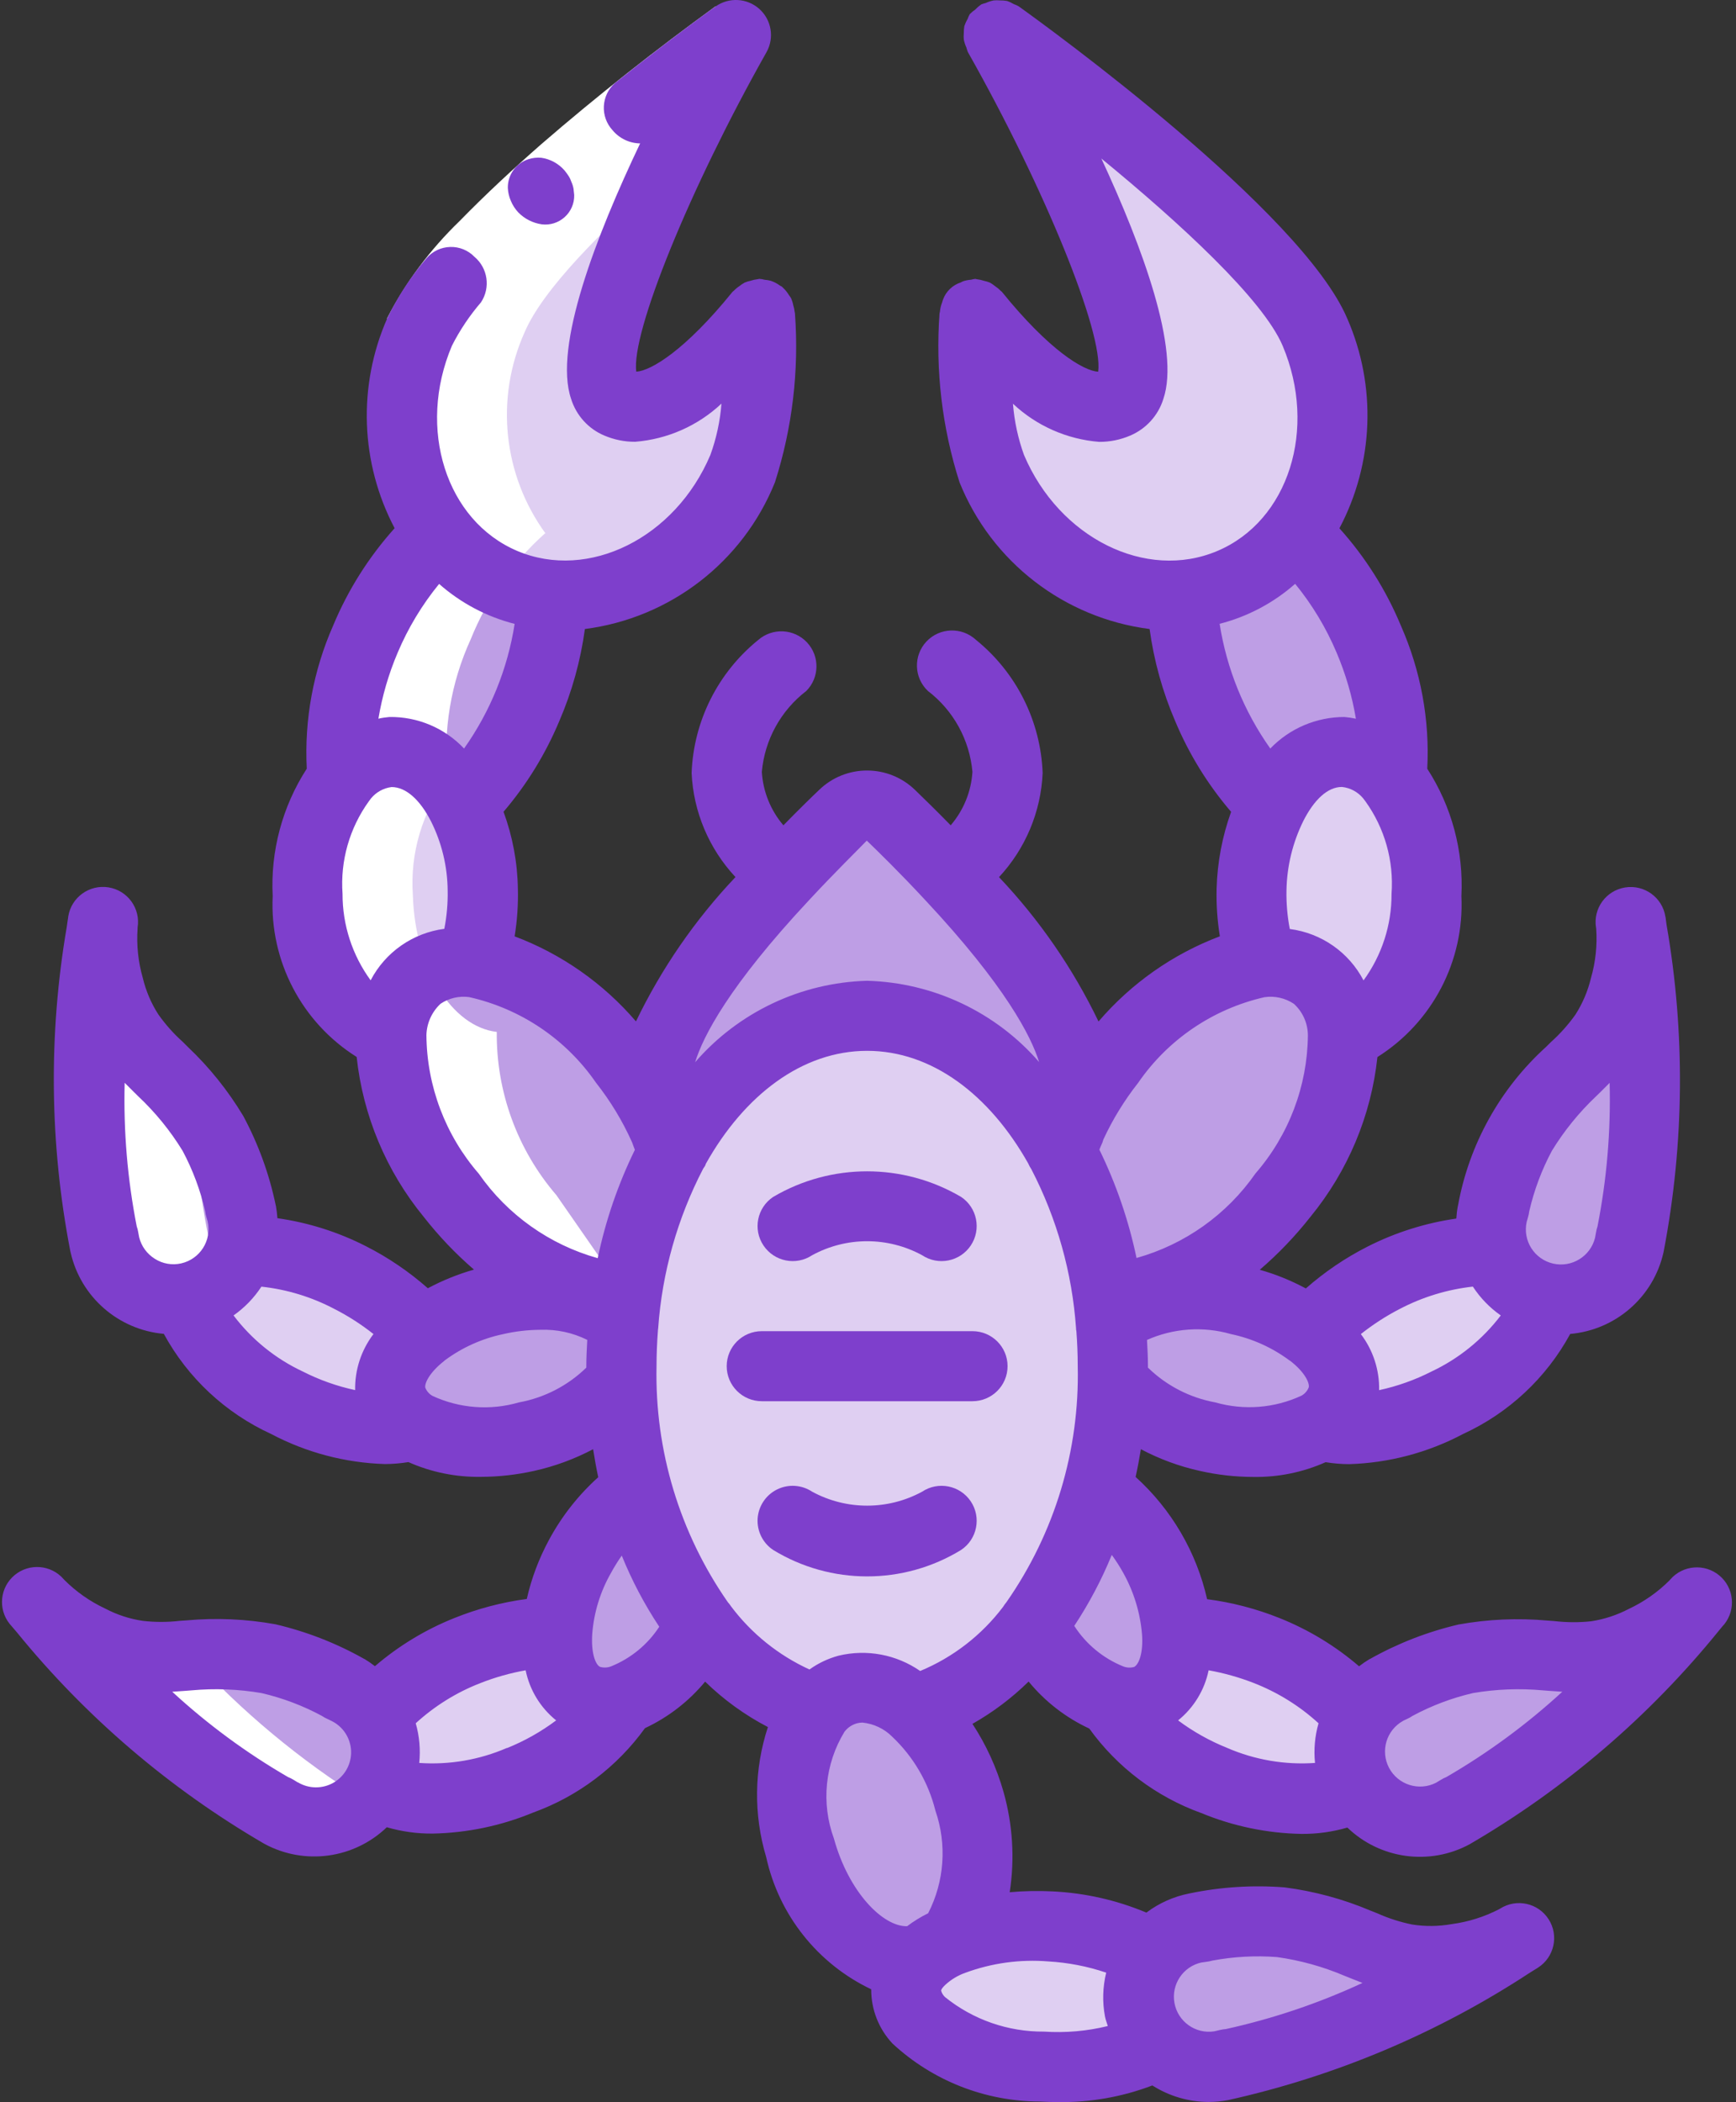 <?xml version="1.0" encoding="UTF-8"?>
<svg width="38px" height="46px" viewBox="0 0 38 46" version="1.1" xmlns="http://www.w3.org/2000/svg" xmlns:xlink="http://www.w3.org/1999/xlink">
    <rect x="0" y="0" width="38" height="46" fill="#333333" stroke="none"/>
    <!-- Generator: Sketch 52.6 (67491) - http://www.bohemiancoding.com/sketch -->
    <title>029-scorpio-1</title>
    <desc>Created with Sketch.</desc>
    <g id="Mobile" stroke="none" stroke-width="1" fill="none" fill-rule="evenodd">
        <g id="Mobile-Homepage-V2" transform="translate(-302, -8652)">
            <g id="029-scorpio-1" transform="translate(302, 8652)">
                <path d="M28.906,31.188 C29.861,31.354 30.844,31.179 31.682,30.693 C32.92,30.062 33.764,29.129 33.813,28.392 L32.71,27.388 C31.869,27.357 31.034,27.554 30.296,27.957 C29.69,28.253 29.149,28.664 28.704,29.168 L28.696,29.168 L28.906,31.188 Z" id="Path" fill="#DFCFF2"></path>
                <path d="M32.67,26.561 C32.795,25.948 33.008,25.356 33.301,24.803 C33.602,24.304 33.969,23.848 34.393,23.448 C34.672,23.198 34.923,22.917 35.138,22.61 C35.341,22.294 35.489,21.946 35.576,21.581 C35.706,21.123 35.748,20.645 35.701,20.172 C35.712,20.249 35.722,20.32 35.733,20.395 C36.118,22.662 36.096,24.98 35.667,27.24 L35.694,27.087 C35.689,27.139 35.68,27.19 35.667,27.24 C35.553,27.783 35.155,28.222 34.626,28.389 C34.096,28.556 33.517,28.425 33.112,28.046 C32.706,27.667 32.537,27.099 32.67,26.561 C32.67,26.561 32.682,26.509 32.711,26.413 L32.67,26.561 Z" id="Path" fill="#BE9EE5"></path>
                <path d="M24.378,37.201 C24.881,38.028 25.661,38.651 26.58,38.96 C27.871,39.474 29.131,39.496 29.718,39.044 L29.749,37.555 C29.218,36.903 28.521,36.406 27.73,36.117 C27.108,35.857 26.442,35.722 25.768,35.72 L25.768,35.713 L24.378,37.201 Z" id="Path" fill="#DFCFF2"></path>
                <path d="M30.346,36.98 C30.891,36.67 31.478,36.44 32.087,36.295 C32.662,36.193 33.248,36.169 33.829,36.224 C34.201,36.269 34.578,36.271 34.951,36.232 C35.324,36.175 35.684,36.057 36.017,35.882 C36.447,35.678 36.835,35.395 37.161,35.048 C37.113,35.105 37.064,35.162 37.015,35.218 C35.558,37.001 33.795,38.511 31.808,39.678 L31.939,39.601 C31.898,39.63 31.854,39.655 31.808,39.678 C31.064,40.059 30.151,39.777 29.753,39.042 C29.356,38.308 29.62,37.391 30.348,36.98 C30.348,36.98 30.396,36.955 30.487,36.914 L30.346,36.98 Z" id="Path" fill="#BE9EE5"></path>
                <path d="M13.584,37.201 C13.081,38.028 12.301,38.651 11.382,38.96 C10.091,39.474 8.831,39.496 8.244,39.044 L8.213,37.555 C8.744,36.903 9.441,36.406 10.232,36.117 C10.854,35.857 11.52,35.722 12.194,35.72 L12.194,35.713 L13.584,37.201 Z" id="Path" fill="#DFCFF2"></path>
                <path d="M7.615,36.98 C7.071,36.67 6.484,36.44 5.874,36.295 C5.3,36.193 4.714,36.169 4.133,36.224 C3.76,36.269 3.384,36.271 3.01,36.232 C2.638,36.175 2.278,36.057 1.945,35.882 C1.515,35.678 1.127,35.395 0.801,35.048 C0.849,35.105 0.898,35.162 0.947,35.218 C2.404,37.001 4.167,38.511 6.154,39.678 L6.023,39.601 C6.064,39.63 6.108,39.655 6.154,39.678 C6.898,40.059 7.811,39.777 8.209,39.042 C8.606,38.308 8.342,37.391 7.614,36.98 C7.614,36.98 7.566,36.955 7.475,36.914 L7.615,36.98 Z" id="Path" fill="#BE9EE5"></path>
                <path d="M9.056,31.188 C8.101,31.354 7.118,31.179 6.28,30.693 C5.041,30.062 4.198,29.129 4.149,28.392 L5.252,27.388 C6.093,27.357 6.928,27.554 7.666,27.957 C8.271,28.253 8.812,28.664 9.258,29.168 L9.266,29.168 L9.056,31.188 Z" id="Path" fill="#DFCFF2"></path>
                <path d="M5.292,26.561 C5.167,25.948 4.954,25.356 4.661,24.803 C4.36,24.304 3.993,23.848 3.569,23.448 C3.29,23.198 3.039,22.917 2.824,22.61 C2.621,22.294 2.473,21.946 2.386,21.581 C2.256,21.123 2.214,20.645 2.261,20.172 C2.25,20.249 2.24,20.32 2.229,20.395 C1.844,22.662 1.866,24.98 2.295,27.24 L2.268,27.087 C2.273,27.139 2.282,27.19 2.295,27.24 C2.408,27.783 2.807,28.222 3.336,28.389 C3.866,28.556 4.445,28.425 4.85,28.046 C5.255,27.667 5.424,27.099 5.292,26.561 C5.292,26.561 5.28,26.509 5.25,26.413 L5.292,26.561 Z" id="Path" fill="#BE9EE5"></path>
                <path d="M16.11,0.761 C16.11,0.761 11.938,8.156 13.523,8.826 C14.513,9.244 15.894,7.78 16.632,6.867 C16.71,8.01 16.582,9.157 16.255,10.255 C15.317,12.464 12.971,13.588 11.018,12.763 C9.065,11.938 8.241,9.476 9.179,7.266 C10.116,5.057 16.11,0.761 16.11,0.761 Z" id="Path" fill="#DFCFF2"></path>
                <path d="M9.622,11.666 C8.909,12.304 8.353,13.097 7.997,13.984 C7.56,14.935 7.385,15.985 7.49,17.026 L10.111,17.616 L10.111,17.609 C10.725,17.004 11.21,16.28 11.535,15.481 C11.88,14.704 12.067,13.867 12.087,13.018 L9.622,11.666 Z" id="Path" fill="#BE9EE5"></path>
                <path d="M10.336,21.055 C10.511,20.542 10.589,20.001 10.567,19.46 C10.56,18.818 10.405,18.185 10.113,17.613 C9.861,16.959 9.254,16.509 8.554,16.455 C8.136,16.485 7.75,16.691 7.493,17.022 L7.493,17.03 C6.94,17.761 6.669,18.668 6.732,19.583 C6.779,21.185 7.585,22.465 8.569,22.58 L10.336,21.055 Z" id="Path" fill="#DFCFF2"></path>
                <path d="M23.222,25.195 C23.227,25.195 23.23,25.191 23.23,25.187 C23.229,25.179 23.232,25.17 23.238,25.164 C23.314,25.012 23.376,24.853 23.422,24.689 C23.537,24.356 23.594,24.006 23.591,23.654 C23.591,22.42 22.101,20.549 20.81,19.169 C20.31,18.632 19.842,18.165 19.503,17.842 C19.213,17.559 18.749,17.559 18.458,17.842 C18.12,18.165 17.652,18.632 17.152,19.169 C15.861,20.549 14.371,22.42 14.371,23.654 C14.369,23.997 14.424,24.339 14.532,24.666 C14.532,24.673 14.539,24.681 14.539,24.689 C14.586,24.853 14.648,25.012 14.724,25.164 C14.73,25.17 14.733,25.179 14.732,25.187 L14.732,25.195 L23.222,25.195 Z" id="Path" fill="#BE9EE5"></path>
                <path d="M14.732,25.203 C14.734,25.2 14.735,25.198 14.735,25.195 C14.735,25.192 14.734,25.189 14.732,25.187 C14.733,25.179 14.73,25.17 14.724,25.164 C14.67,25.011 14.609,24.85 14.539,24.689 C14.306,24.167 14.009,23.675 13.656,23.224 C12.874,22.098 11.683,21.32 10.336,21.055 C9.922,21.007 9.505,21.116 9.168,21.361 C8.806,21.666 8.589,22.108 8.569,22.58 C8.556,23.89 9.021,25.159 9.875,26.153 C11.059,27.663 12.619,28.507 13.717,28.3 L14.732,25.203 Z" id="Path" fill="#BE9EE5"></path>
                <path d="M21.33,6.867 C22.068,7.78 23.449,9.244 24.439,8.826 C26.024,8.156 21.852,0.761 21.852,0.761 C21.852,0.761 27.845,5.054 28.784,7.266 C29.722,9.478 28.896,11.938 26.944,12.763 C24.991,13.588 22.645,12.464 21.707,10.255 C21.38,9.157 21.252,8.01 21.33,6.867 Z" id="Path" fill="#DFCFF2"></path>
                <path d="M28.339,11.666 C29.054,12.303 29.612,13.097 29.969,13.984 C30.406,14.935 30.581,15.985 30.475,17.026 L27.855,17.616 L27.855,17.609 C27.239,17.004 26.753,16.28 26.428,15.481 C26.082,14.704 25.895,13.867 25.874,13.018" id="Path" fill="#BE9EE5"></path>
                <path d="M27.626,21.055 C27.451,20.542 27.373,20.001 27.395,19.46 C27.406,18.818 27.56,18.187 27.848,17.613 C28.101,16.959 28.708,16.509 29.408,16.455 C29.826,16.485 30.212,16.691 30.469,17.022 L30.469,17.03 C31.022,17.761 31.293,18.668 31.229,19.583 C31.183,21.185 30.376,22.465 29.393,22.58 L27.626,21.055 Z" id="Path" fill="#DFCFF2"></path>
                <path d="M23.23,25.203 C23.228,25.2 23.227,25.198 23.227,25.195 C23.227,25.192 23.228,25.189 23.23,25.187 C23.232,25.171 23.237,25.155 23.246,25.141 C23.292,24.999 23.348,24.861 23.415,24.727 C23.413,24.714 23.416,24.7 23.422,24.689 C23.656,24.167 23.953,23.675 24.306,23.224 C25.088,22.098 26.278,21.32 27.626,21.055 C28.069,20.99 28.519,21.122 28.859,21.414 C29.198,21.707 29.393,22.133 29.393,22.58 C29.406,23.89 28.941,25.159 28.087,26.153 C26.903,27.663 25.343,28.507 24.245,28.3 L23.23,25.203 Z" id="Path" fill="#BE9EE5"></path>
                <path d="M20.026,37.415 C22.5,36.725 24.36,33.621 24.36,29.894 C24.36,25.662 21.955,22.228 18.981,22.228 C16.007,22.228 13.602,25.662 13.602,29.894 C13.602,33.59 15.439,36.687 17.89,37.408" id="Path" fill="#DFCFF2"></path>
                <path d="M20.833,42.46 C21.433,41.562 21.575,40.435 21.217,39.416 C21.023,38.648 20.609,37.953 20.026,37.415 C19.642,37.027 19.086,36.86 18.551,36.971 C18.289,37.043 18.058,37.196 17.89,37.408 C17.294,38.302 17.155,39.424 17.513,40.436 C17.959,42.054 19.135,43.143 20.149,42.89" id="Path" fill="#BE9EE5"></path>
                <path d="M25.22,42.79 C24.541,42.398 23.776,42.18 22.992,42.154 C22.259,42.096 21.521,42.201 20.833,42.46 C20.579,42.556 20.346,42.702 20.149,42.89 C19.968,43.048 19.855,43.271 19.834,43.51 C19.78,44.354 21.117,45.121 22.808,45.22 C23.678,45.304 24.553,45.133 25.328,44.73" id="Path" fill="#DFCFF2"></path>
                <path d="M13.648,28.997 C13.202,28.415 12.065,28.17 10.844,28.445 C10.27,28.568 9.729,28.814 9.26,29.166 C8.78,29.449 8.507,29.984 8.562,30.538 C8.633,30.812 8.81,31.046 9.053,31.19 C9.818,31.579 10.701,31.667 11.527,31.435 C12.352,31.293 13.094,30.851 13.61,30.193 L13.648,28.997 Z" id="Path" fill="#BE9EE5"></path>
                <path d="M13.956,32.624 C12.949,33.351 12.307,34.478 12.196,35.713 L12.196,35.721 C12.09,36.266 12.312,36.823 12.765,37.147 C13.021,37.273 13.316,37.293 13.587,37.201 C14.366,36.9 15.003,36.317 15.37,35.568 L13.956,32.624 Z" id="Path" fill="#BE9EE5"></path>
                <path d="M24.314,28.997 C24.76,28.415 25.897,28.17 27.118,28.445 C27.692,28.568 28.233,28.814 28.701,29.166 C29.182,29.449 29.454,29.984 29.4,30.538 C29.329,30.812 29.152,31.046 28.909,31.19 C28.144,31.579 27.261,31.667 26.435,31.435 C25.61,31.293 24.868,30.851 24.352,30.193 L24.314,28.997 Z" id="Path" fill="#BE9EE5"></path>
                <path d="M24.006,32.624 C24.537,32.992 24.97,33.484 25.266,34.057 C25.55,34.567 25.72,35.132 25.766,35.713 L25.766,35.721 C25.872,36.266 25.65,36.823 25.197,37.147 C24.941,37.273 24.646,37.293 24.375,37.201 C23.596,36.9 22.959,36.317 22.592,35.568 L24.006,32.624 Z" id="Path" fill="#BE9EE5"></path>
                <path d="M26.166,42.188 C26.78,42.058 27.408,42.016 28.034,42.063 C28.612,42.14 29.177,42.295 29.714,42.523 C30.055,42.678 30.414,42.795 30.781,42.87 C31.153,42.929 31.532,42.926 31.903,42.86 C32.376,42.795 32.831,42.643 33.247,42.411 C33.184,42.452 33.12,42.488 33.055,42.53 C31.126,43.787 28.988,44.691 26.742,45.201 L26.896,45.165 C26.845,45.181 26.794,45.193 26.742,45.201 C26.2,45.309 25.642,45.118 25.28,44.701 C24.918,44.285 24.808,43.706 24.992,43.186 C25.176,42.666 25.626,42.285 26.17,42.188 C26.17,42.188 26.222,42.178 26.324,42.167 L26.166,42.188 Z" id="Path" fill="#BE9EE5"></path>
                <g id="Group" transform="translate(0.72, 0.09)" fill="#FFFFFF">
                    <path d="M11.46,26.063 C10.605,25.07 10.141,23.8 10.154,22.49 C9.17,22.376 8.364,21.095 8.317,19.493 C8.254,18.578 8.524,17.671 9.078,16.94 C8.973,15.899 9.148,14.849 9.584,13.898 C9.94,13.011 10.497,12.218 11.211,11.58 L11.225,11.588 C10.29,10.307 10.114,8.625 10.764,7.179 C11.16,6.248 12.455,4.946 13.822,3.751 C14.588,2.093 15.39,0.671 15.39,0.671 C15.39,0.671 9.396,4.965 8.458,7.176 C7.808,8.621 7.984,10.303 8.919,11.584 L8.904,11.576 C8.191,12.214 7.634,13.007 7.278,13.895 C6.842,14.846 6.667,15.895 6.772,16.936 C6.219,17.668 5.948,18.574 6.011,19.489 C6.057,21.092 6.864,22.372 7.848,22.487 C7.835,23.796 8.299,25.066 9.154,26.059 C10.338,27.57 11.898,28.413 12.996,28.206 L13.002,28.186 C12.998,28.213 12.993,28.238 12.989,28.263" id="Path"></path>
                    <path d="M15.11,8.737 C15.346,8.826 15.606,8.832 15.845,8.752 C15.906,8.096 15.929,7.437 15.914,6.778 C15.564,7.216 15.178,7.624 14.761,8 C14.771,8.363 14.867,8.634 15.11,8.737 Z" id="Path"></path>
                    <path d="M5.433,39.588 C6.037,39.91 6.78,39.795 7.258,39.307 C5.849,38.426 4.566,37.359 3.445,36.133 L3.413,36.133 C3.04,36.177 2.663,36.18 2.29,36.14 C1.918,36.083 1.558,35.966 1.224,35.791 C0.794,35.587 0.406,35.303 0.081,34.957 C0.128,35.014 0.178,35.071 0.227,35.127 C1.683,36.91 3.446,38.421 5.433,39.588 Z" id="Path"></path>
                    <path d="M32.527,42.32 C32.301,42.456 32.057,42.559 31.802,42.627 C31.848,42.643 31.899,42.653 31.947,42.668 C32.076,42.591 32.207,42.514 32.335,42.438 C32.399,42.4 32.463,42.361 32.527,42.32 Z" id="Path"></path>
                    <path d="M4.805,36.158 C4.715,36.146 4.624,36.138 4.534,36.131 C4.554,36.131 4.574,36.144 4.595,36.147 C4.667,36.159 4.737,36.153 4.805,36.158 Z" id="Path"></path>
                    <path d="M3.88,27.15 C3.665,26.165 3.554,25.16 3.548,24.152 C3.332,23.873 3.098,23.608 2.849,23.358 C2.569,23.108 2.319,22.827 2.103,22.521 C1.901,22.204 1.753,21.856 1.665,21.491 C1.536,21.033 1.494,20.556 1.541,20.083 C1.529,20.159 1.519,20.23 1.509,20.305 C1.123,22.573 1.146,24.891 1.575,27.15 C1.765,27.975 2.586,28.491 3.413,28.306 L3.431,28.3" id="Path"></path>
                    <path d="M15.838,1.294 C14.575,2.214 13.325,3.196 12.141,4.218 C11.552,4.732 10.98,5.26 10.446,5.807 C9.938,6.296 9.507,6.858 9.166,7.475 L7.75,6.881 C8.16,6.088 8.696,5.368 9.339,4.748 C9.919,4.154 10.52,3.598 11.133,3.061 C12.362,1.998 13.625,1.006 14.942,0.049 L15.838,1.294 Z" id="Path"></path>
                </g>
                <path d="M11.861,4.909 C12.043,4.931 12.225,4.873 12.361,4.75 C12.497,4.627 12.573,4.452 12.569,4.269 L12.554,4.129 C12.545,4.079 12.53,4.03 12.509,3.984 C12.494,3.938 12.474,3.895 12.448,3.854 C12.42,3.811 12.39,3.769 12.357,3.729 C12.226,3.579 12.046,3.481 11.849,3.452 C11.754,3.444 11.66,3.454 11.57,3.483 C11.295,3.57 11.111,3.826 11.116,4.113 C11.121,4.211 11.143,4.307 11.183,4.397 C11.221,4.489 11.276,4.574 11.344,4.647 C11.482,4.789 11.664,4.881 11.861,4.909 Z" id="Path" fill="#7E3FCC"></path>
                <path d="M17.778,27.466 C18.528,27.058 19.434,27.058 20.184,27.466 C20.537,27.701 21.014,27.606 21.25,27.253 C21.485,26.901 21.39,26.425 21.037,26.19 C19.768,25.444 18.193,25.444 16.925,26.19 C16.572,26.425 16.476,26.901 16.712,27.253 C16.948,27.606 17.425,27.701 17.778,27.466 Z" id="Path" fill="#7E3FCC"></path>
                <path d="M20.184,32.641 C19.434,33.048 18.528,33.048 17.778,32.641 C17.549,32.489 17.257,32.47 17.011,32.591 C16.765,32.712 16.602,32.955 16.584,33.229 C16.567,33.502 16.696,33.764 16.925,33.916 C18.187,34.687 19.775,34.687 21.037,33.916 C21.39,33.681 21.485,33.205 21.25,32.853 C21.014,32.501 20.537,32.406 20.184,32.641 Z" id="Path" fill="#7E3FCC"></path>
                <path d="M22.055,29.894 C22.055,29.471 21.711,29.128 21.286,29.128 L16.676,29.128 C16.251,29.128 15.907,29.471 15.907,29.894 C15.907,30.318 16.251,30.661 16.676,30.661 L21.286,30.661 C21.711,30.661 22.055,30.318 22.055,29.894 Z" id="Path" fill="#7E3FCC"></path>
                <path d="M12.019,33.692 C11.798,34.1 11.633,34.536 11.531,34.988 C10.986,35.06 10.453,35.201 9.944,35.406 C9.311,35.659 8.724,36.015 8.207,36.459 C8.136,36.403 8.062,36.352 7.984,36.305 L7.96,36.293 C7.355,35.953 6.705,35.7 6.029,35.542 C5.386,35.426 4.73,35.397 4.079,35.457 L3.931,35.467 C3.663,35.498 3.392,35.498 3.124,35.467 C2.836,35.424 2.558,35.333 2.301,35.197 C1.969,35.042 1.667,34.83 1.408,34.571 L1.392,34.553 C1.118,34.238 0.642,34.199 0.32,34.466 C-0.001,34.733 -0.049,35.207 0.211,35.533 C0.227,35.551 0.241,35.569 0.257,35.586 L0.368,35.716 C1.877,37.571 3.711,39.138 5.78,40.342 L5.789,40.347 C6.666,40.821 7.749,40.673 8.467,39.983 C8.793,40.078 9.131,40.125 9.471,40.122 C10.227,40.107 10.972,39.951 11.67,39.662 C12.654,39.306 13.507,38.662 14.118,37.815 C14.627,37.577 15.077,37.229 15.435,36.797 C15.842,37.194 16.305,37.529 16.809,37.791 C16.505,38.714 16.493,39.708 16.772,40.639 C17.05,41.904 17.898,42.971 19.07,43.529 C19.068,43.969 19.234,44.394 19.536,44.716 C20.413,45.53 21.565,45.983 22.763,45.985 C22.901,45.993 23.038,45.997 23.174,45.997 C23.875,46.006 24.57,45.882 25.224,45.633 C25.591,45.867 26.018,45.993 26.454,45.994 C26.597,45.994 26.741,45.98 26.882,45.954 C29.237,45.431 31.476,44.486 33.491,43.164 L33.607,43.092 L33.665,43.056 C34.023,42.827 34.127,42.353 33.898,41.996 C33.669,41.639 33.194,41.536 32.836,41.764 L32.812,41.778 C32.488,41.945 32.137,42.055 31.775,42.103 C31.488,42.154 31.195,42.157 30.908,42.111 C30.644,42.057 30.386,41.974 30.14,41.863 L30.003,41.809 C29.401,41.554 28.768,41.383 28.12,41.299 C27.428,41.245 26.73,41.288 26.049,41.429 L26.029,41.433 C25.69,41.5 25.37,41.643 25.094,41.851 C24.443,41.578 23.749,41.421 23.043,41.387 C22.729,41.371 22.415,41.377 22.102,41.405 C22.215,40.671 22.168,39.922 21.966,39.208 C21.816,38.681 21.587,38.179 21.286,37.721 C21.735,37.467 22.148,37.156 22.516,36.795 C22.875,37.233 23.329,37.585 23.844,37.824 C24.455,38.672 25.309,39.317 26.294,39.672 C26.991,39.96 27.735,40.115 28.489,40.129 C28.829,40.132 29.167,40.085 29.493,39.99 C30.21,40.681 31.294,40.829 32.17,40.355 C34.257,39.14 36.106,37.556 37.625,35.682 L37.702,35.588 L37.744,35.541 C38.004,35.215 37.956,34.74 37.635,34.474 C37.313,34.207 36.837,34.246 36.563,34.56 L36.545,34.581 C36.287,34.839 35.985,35.05 35.655,35.205 C35.397,35.34 35.118,35.432 34.831,35.476 C34.563,35.505 34.292,35.503 34.024,35.472 L33.876,35.461 C33.225,35.402 32.569,35.431 31.926,35.547 C31.251,35.705 30.601,35.957 29.997,36.296 L29.974,36.307 C29.896,36.354 29.821,36.405 29.749,36.461 C29.231,36.016 28.642,35.659 28.008,35.406 C27.499,35.202 26.966,35.063 26.423,34.993 C26.19,33.962 25.643,33.028 24.858,32.318 C24.902,32.118 24.94,31.916 24.973,31.711 C25.379,31.926 25.812,32.086 26.26,32.185 C26.645,32.273 27.037,32.317 27.432,32.318 C27.978,32.327 28.519,32.217 29.017,31.995 C29.187,32.023 29.359,32.037 29.531,32.038 C30.403,32.012 31.256,31.786 32.026,31.378 C33.024,30.92 33.847,30.152 34.371,29.189 C35.366,29.101 36.19,28.383 36.411,27.412 L36.419,27.374 C36.869,25.017 36.891,22.6 36.48,20.236 L36.464,20.117 C36.464,20.097 36.458,20.075 36.454,20.055 C36.387,19.637 35.993,19.352 35.574,19.419 C35.154,19.486 34.869,19.879 34.936,20.297 L34.94,20.321 C34.965,20.685 34.926,21.052 34.825,21.403 C34.757,21.685 34.643,21.954 34.487,22.199 C34.331,22.419 34.15,22.622 33.949,22.802 L33.843,22.907 C32.835,23.821 32.157,25.04 31.915,26.378 L31.911,26.394 C31.894,26.483 31.883,26.574 31.878,26.664 C31.201,26.761 30.544,26.968 29.934,27.278 C29.447,27.525 28.994,27.833 28.584,28.193 C28.263,28.021 27.925,27.883 27.575,27.785 C27.982,27.436 28.353,27.048 28.684,26.627 C29.503,25.628 30.014,24.413 30.151,23.13 C31.355,22.371 32.057,21.026 31.989,19.608 C32.039,18.624 31.778,17.649 31.242,16.821 C31.298,15.747 31.099,14.674 30.664,13.689 C30.34,12.909 29.885,12.189 29.319,11.56 C30.073,10.136 30.136,8.447 29.491,6.971 C28.498,4.627 22.931,0.591 22.299,0.139 C22.266,0.12 22.232,0.104 22.196,0.092 C22.147,0.063 22.096,0.039 22.042,0.021 C21.992,0.012 21.94,0.008 21.889,0.009 C21.843,0.005 21.797,0.005 21.752,0.009 C21.691,0.021 21.632,0.04 21.576,0.066 C21.543,0.074 21.51,0.084 21.478,0.097 L21.469,0.105 C21.425,0.135 21.384,0.171 21.347,0.21 C21.307,0.237 21.271,0.267 21.237,0.301 C21.237,0.301 21.23,0.306 21.227,0.311 C21.208,0.345 21.192,0.381 21.179,0.418 C21.15,0.466 21.127,0.518 21.109,0.571 C21.101,0.622 21.096,0.673 21.097,0.724 C21.093,0.771 21.093,0.818 21.097,0.865 C21.109,0.925 21.128,0.983 21.153,1.038 C21.162,1.072 21.172,1.105 21.185,1.137 C22.876,4.128 24.155,7.291 24.038,8.134 C23.717,8.115 22.967,7.667 21.931,6.386 C21.924,6.377 21.913,6.373 21.905,6.365 C21.868,6.326 21.826,6.291 21.781,6.261 C21.746,6.232 21.708,6.207 21.669,6.184 C21.626,6.167 21.581,6.153 21.536,6.144 C21.486,6.127 21.434,6.116 21.382,6.11 C21.371,6.11 21.36,6.102 21.348,6.102 C21.317,6.106 21.286,6.113 21.255,6.121 C21.195,6.125 21.135,6.137 21.078,6.156 C21.06,6.163 21.045,6.174 21.028,6.181 C20.851,6.24 20.709,6.375 20.644,6.55 C20.635,6.573 20.628,6.596 20.622,6.619 C20.596,6.685 20.58,6.754 20.574,6.825 C20.574,6.836 20.566,6.845 20.566,6.857 C20.474,8.106 20.622,9.362 21.004,10.555 C21.706,12.298 23.298,13.525 25.164,13.764 C25.259,14.458 25.447,15.136 25.724,15.779 C26.026,16.501 26.439,17.17 26.948,17.764 C26.754,18.303 26.647,18.869 26.631,19.441 C26.622,19.792 26.646,20.142 26.702,20.488 C25.674,20.876 24.76,21.518 24.046,22.352 C23.488,21.193 22.753,20.127 21.868,19.193 C22.447,18.57 22.786,17.763 22.823,16.915 C22.78,15.779 22.248,14.717 21.363,14.001 C21.053,13.714 20.569,13.73 20.279,14.038 C19.99,14.346 20.004,14.829 20.311,15.119 C20.871,15.547 21.224,16.19 21.286,16.89 C21.259,17.321 21.092,17.731 20.81,18.059 C20.472,17.714 20.196,17.446 20.038,17.293 C19.452,16.718 18.514,16.716 17.927,17.288 C17.765,17.441 17.486,17.714 17.148,18.059 C16.868,17.731 16.702,17.321 16.676,16.89 C16.738,16.19 17.091,15.548 17.649,15.12 C17.94,14.827 17.947,14.357 17.664,14.056 C17.381,13.756 16.911,13.732 16.599,14.002 C15.714,14.718 15.181,15.78 15.139,16.916 C15.178,17.764 15.519,18.571 16.099,19.192 C15.214,20.126 14.479,21.192 13.921,22.35 C13.207,21.517 12.293,20.876 11.265,20.489 C11.321,20.144 11.345,19.794 11.336,19.445 C11.327,18.87 11.22,18.302 11.022,17.763 C11.53,17.169 11.941,16.499 12.243,15.778 C12.52,15.136 12.709,14.457 12.803,13.764 C14.67,13.524 16.261,12.296 16.963,10.554 C17.345,9.361 17.493,8.105 17.401,6.856 C17.401,6.844 17.395,6.834 17.394,6.821 C17.389,6.773 17.379,6.726 17.364,6.68 C17.354,6.627 17.338,6.576 17.317,6.526 C17.302,6.502 17.286,6.478 17.268,6.455 C17.23,6.392 17.182,6.334 17.127,6.285 C17.122,6.281 17.12,6.275 17.115,6.272 C17.111,6.269 17.084,6.258 17.071,6.248 C17.01,6.203 16.943,6.168 16.871,6.144 C16.827,6.133 16.783,6.125 16.738,6.122 C16.7,6.111 16.661,6.105 16.621,6.102 C16.609,6.102 16.6,6.108 16.587,6.109 C16.533,6.115 16.479,6.127 16.428,6.144 C16.383,6.153 16.34,6.166 16.299,6.184 C16.258,6.206 16.221,6.232 16.186,6.26 C16.14,6.29 16.098,6.325 16.061,6.364 C16.053,6.372 16.043,6.376 16.035,6.385 C14.999,7.666 14.249,8.114 13.928,8.133 C13.811,7.29 15.093,4.129 16.781,1.137 C16.954,0.824 16.887,0.434 16.621,0.195 C16.354,-0.043 15.958,-0.066 15.665,0.14 L15.645,0.155 L15.642,0.155 C14.893,0.697 14.175,1.249 13.459,1.819 C13.314,1.948 13.228,2.13 13.218,2.323 C13.208,2.516 13.276,2.705 13.407,2.848 C13.556,3.028 13.777,3.135 14.012,3.138 C13.052,5.153 12.11,7.584 12.501,8.728 C12.613,9.089 12.878,9.383 13.227,9.53 C13.441,9.621 13.67,9.668 13.902,9.667 C14.609,9.611 15.276,9.317 15.792,8.832 C15.763,9.215 15.681,9.593 15.55,9.954 C14.781,11.772 12.882,12.714 11.324,12.056 C9.766,11.397 9.122,9.381 9.893,7.564 C10.066,7.223 10.28,6.905 10.529,6.615 C10.741,6.294 10.679,5.865 10.384,5.618 C10.246,5.476 10.054,5.398 9.855,5.404 C9.657,5.409 9.469,5.497 9.339,5.647 C8.995,6.048 8.705,6.492 8.475,6.968 C7.827,8.443 7.887,10.132 8.638,11.558 C8.073,12.187 7.618,12.907 7.293,13.687 C6.858,14.672 6.66,15.745 6.715,16.82 C6.18,17.648 5.919,18.623 5.969,19.607 C5.901,21.025 6.603,22.371 7.807,23.128 C7.945,24.412 8.455,25.628 9.275,26.627 C9.603,27.046 9.971,27.433 10.375,27.781 C10.024,27.881 9.686,28.018 9.365,28.189 C8.954,27.827 8.499,27.517 8.01,27.269 C7.403,26.959 6.748,26.752 6.072,26.656 C6.066,26.566 6.055,26.478 6.04,26.389 L6.04,26.391 L6.036,26.375 C5.895,25.694 5.656,25.037 5.327,24.423 C4.992,23.864 4.582,23.353 4.108,22.905 L4.003,22.8 C3.801,22.619 3.621,22.417 3.465,22.196 C3.308,21.952 3.194,21.683 3.126,21.4 C3.025,21.048 2.986,20.681 3.012,20.315 L3.012,20.295 C3.079,19.877 2.794,19.484 2.375,19.417 C1.955,19.35 1.561,19.635 1.494,20.053 C1.494,20.076 1.487,20.1 1.484,20.124 L1.46,20.29 C1.059,22.636 1.086,25.035 1.538,27.372 L1.547,27.41 C1.768,28.381 2.592,29.099 3.586,29.187 C4.111,30.151 4.934,30.919 5.933,31.377 C6.703,31.784 7.555,32.009 8.425,32.036 C8.598,32.035 8.77,32.021 8.94,31.993 C9.439,32.215 9.982,32.325 10.529,32.316 C10.922,32.315 11.315,32.27 11.699,32.184 C12.147,32.084 12.578,31.925 12.983,31.711 C13.015,31.918 13.052,32.122 13.095,32.324 C12.66,32.715 12.296,33.178 12.019,33.692 Z M13.372,34.422 C13.444,34.29 13.523,34.162 13.61,34.039 C13.831,34.584 14.106,35.106 14.431,35.596 C14.177,35.985 13.81,36.287 13.378,36.462 C13.3,36.493 13.214,36.497 13.132,36.473 C13.028,36.417 12.936,36.157 12.964,35.748 C13.001,35.282 13.14,34.829 13.372,34.422 Z M6.518,39.002 L6.422,38.943 C6.384,38.92 6.346,38.901 6.305,38.885 C5.394,38.357 4.544,37.731 3.77,37.018 C3.863,37.013 3.956,37.006 4.049,36.999 L4.19,36.988 C4.701,36.941 5.217,36.961 5.723,37.047 C6.184,37.154 6.629,37.322 7.045,37.546 C7.084,37.573 7.126,37.596 7.17,37.615 L7.253,37.655 C7.508,37.778 7.673,38.031 7.685,38.313 C7.696,38.595 7.551,38.86 7.308,39.004 C7.064,39.147 6.762,39.146 6.52,39 L6.518,39.002 Z M11.098,38.247 C10.493,38.509 9.835,38.622 9.177,38.576 C9.207,38.285 9.181,37.99 9.1,37.708 C9.513,37.33 9.992,37.032 10.515,36.829 C10.835,36.703 11.167,36.609 11.506,36.549 C11.594,36.981 11.83,37.368 12.174,37.645 C11.843,37.893 11.481,38.097 11.098,38.251 L11.098,38.247 Z M18.254,40.231 C17.971,39.458 18.056,38.598 18.485,37.894 C18.554,37.803 18.651,37.738 18.762,37.708 C18.8,37.698 18.84,37.693 18.879,37.693 C19.125,37.718 19.354,37.826 19.528,38 C19.992,38.438 20.321,38.999 20.475,39.618 C20.731,40.357 20.674,41.168 20.317,41.865 C20.155,41.945 20,42.04 19.856,42.149 C19.327,42.161 18.577,41.404 18.254,40.231 Z M26.305,42.942 L26.405,42.928 C26.45,42.923 26.494,42.913 26.538,42.901 C27.004,42.814 27.48,42.788 27.952,42.824 C28.461,42.895 28.959,43.033 29.431,43.234 L29.561,43.286 C29.648,43.321 29.735,43.356 29.824,43.39 C28.867,43.834 27.865,44.172 26.835,44.399 C26.791,44.402 26.748,44.409 26.706,44.419 L26.579,44.449 C26.168,44.512 25.782,44.236 25.708,43.828 C25.634,43.421 25.898,43.027 26.305,42.941 L26.305,42.942 Z M22.945,42.919 C23.377,42.944 23.804,43.026 24.214,43.165 C24.137,43.479 24.128,43.805 24.187,44.122 C24.201,44.195 24.228,44.262 24.249,44.333 C23.793,44.445 23.322,44.486 22.854,44.455 C22.066,44.461 21.301,44.195 20.688,43.701 C20.646,43.663 20.616,43.614 20.601,43.56 C20.601,43.522 20.652,43.471 20.692,43.432 C20.818,43.316 20.968,43.225 21.13,43.168 C21.71,42.954 22.329,42.869 22.945,42.919 Z M20.142,36.564 C19.622,36.203 18.972,36.081 18.356,36.229 C18.127,36.291 17.911,36.393 17.719,36.531 C17.041,36.221 16.451,35.747 16.003,35.151 C15.983,35.119 15.959,35.089 15.933,35.06 C14.878,33.547 14.331,31.738 14.371,29.894 C14.371,29.634 14.382,29.378 14.401,29.124 C14.401,29.104 14.405,29.085 14.407,29.065 C14.493,27.844 14.829,26.653 15.395,25.567 L15.4,25.56 C15.41,25.541 15.426,25.527 15.435,25.508 C15.445,25.488 15.445,25.48 15.45,25.466 C16.296,23.957 17.565,22.994 18.981,22.994 C20.397,22.994 21.66,23.954 22.507,25.458 C22.526,25.502 22.548,25.544 22.575,25.583 C23.136,26.665 23.469,27.85 23.554,29.065 C23.554,29.085 23.554,29.104 23.561,29.124 C23.58,29.378 23.591,29.634 23.591,29.894 C23.633,31.737 23.087,33.544 22.032,35.056 C22.004,35.09 21.978,35.125 21.955,35.163 C21.486,35.782 20.86,36.266 20.142,36.564 Z M30.711,37.655 L30.796,37.615 C30.84,37.596 30.881,37.573 30.92,37.546 C31.337,37.322 31.782,37.154 32.243,37.047 C32.749,36.961 33.264,36.941 33.776,36.988 L33.917,36.999 C34.01,37.006 34.103,37.013 34.198,37.018 C33.422,37.731 32.571,38.357 31.66,38.885 C31.619,38.901 31.581,38.92 31.544,38.943 L31.431,39.011 C31.058,39.199 30.602,39.054 30.406,38.685 C30.211,38.316 30.346,37.859 30.712,37.656 L30.711,37.655 Z M28.862,37.708 C28.781,37.99 28.755,38.285 28.785,38.576 C28.127,38.622 27.469,38.51 26.864,38.248 C26.481,38.094 26.119,37.892 25.788,37.645 C26.131,37.368 26.367,36.981 26.456,36.549 C26.793,36.609 27.123,36.702 27.442,36.826 C27.966,37.03 28.448,37.329 28.862,37.708 Z M24.59,34.422 C24.822,34.839 24.961,35.299 24.999,35.774 C25.026,36.157 24.934,36.417 24.827,36.475 C24.747,36.498 24.662,36.494 24.585,36.463 C24.145,36.285 23.771,35.975 23.515,35.577 C23.839,35.087 24.114,34.567 24.336,34.024 C24.429,34.151 24.514,34.284 24.59,34.422 Z M26.603,30.687 C26.046,30.585 25.533,30.321 25.128,29.926 L25.128,29.894 C25.128,29.7 25.117,29.511 25.107,29.32 C25.685,29.063 26.336,29.017 26.945,29.192 C27.412,29.29 27.853,29.489 28.235,29.775 L28.239,29.775 C28.574,30.034 28.668,30.27 28.648,30.357 C28.618,30.435 28.561,30.5 28.487,30.54 C27.897,30.814 27.228,30.866 26.603,30.687 Z M33.418,26.737 L33.445,26.644 C33.459,26.598 33.469,26.55 33.475,26.502 C33.581,26.042 33.747,25.599 33.969,25.183 C34.237,24.745 34.562,24.344 34.935,23.991 L35.038,23.891 C35.102,23.826 35.168,23.761 35.234,23.695 C35.261,24.749 35.172,25.803 34.968,26.838 C34.955,26.876 34.944,26.916 34.938,26.957 L34.914,27.087 C34.813,27.491 34.406,27.742 33.999,27.65 C33.587,27.556 33.327,27.149 33.418,26.737 Z M30.641,28.641 C31.14,28.38 31.682,28.215 32.24,28.153 C32.402,28.401 32.609,28.615 32.851,28.784 C32.452,29.309 31.932,29.73 31.335,30.011 C30.972,30.196 30.586,30.333 30.188,30.419 C30.197,29.977 30.056,29.544 29.788,29.192 C30.054,28.981 30.34,28.796 30.641,28.641 Z M29.847,21.453 C29.526,20.837 28.923,20.417 28.233,20.328 C28.179,20.05 28.155,19.767 28.16,19.485 C28.169,18.956 28.296,18.435 28.531,17.96 C28.767,17.497 29.062,17.218 29.376,17.22 C29.556,17.239 29.721,17.328 29.837,17.467 C29.852,17.489 29.869,17.51 29.886,17.531 C30.31,18.119 30.513,18.837 30.46,19.56 C30.463,20.24 30.248,20.903 29.847,21.453 Z M29.68,15.727 C29.597,15.709 29.512,15.696 29.428,15.689 C28.816,15.689 28.23,15.938 27.806,16.379 C27.23,15.567 26.851,14.633 26.697,13.65 C27.31,13.493 27.877,13.193 28.35,12.775 C28.723,13.231 29.029,13.739 29.258,14.282 C29.455,14.745 29.597,15.23 29.68,15.727 Z M22.415,9.956 C22.284,9.594 22.203,9.217 22.173,8.834 C22.689,9.319 23.356,9.613 24.062,9.669 C24.295,9.67 24.525,9.623 24.738,9.532 C25.087,9.384 25.353,9.091 25.465,8.73 C25.834,7.649 25.011,5.414 24.108,3.469 C25.821,4.874 27.642,6.546 28.076,7.565 C28.844,9.382 28.206,11.399 26.645,12.057 C25.085,12.716 23.187,11.773 22.415,9.956 Z M24.912,23.696 C25.565,22.746 26.553,22.076 27.679,21.82 C27.903,21.787 28.133,21.839 28.322,21.965 C28.517,22.142 28.628,22.393 28.629,22.656 C28.618,23.767 28.211,24.838 27.481,25.678 C26.855,26.577 25.934,27.231 24.878,27.527 C24.706,26.706 24.433,25.91 24.065,25.157 C24.078,25.126 24.087,25.096 24.102,25.066 C24.124,25.023 24.141,24.978 24.153,24.932 C24.357,24.492 24.612,24.077 24.912,23.696 Z M18.973,18.394 C19.203,18.615 19.678,19.077 20.247,19.689 C22.009,21.572 22.572,22.679 22.746,23.24 C21.797,22.146 20.431,21.501 18.981,21.461 C17.531,21.501 16.165,22.148 15.216,23.243 C15.39,22.678 15.954,21.574 17.716,19.69 C18.284,19.079 18.757,18.618 18.973,18.394 Z M8.704,14.283 C8.933,13.74 9.239,13.233 9.612,12.777 C10.085,13.195 10.652,13.495 11.265,13.652 C11.112,14.634 10.733,15.567 10.158,16.379 C9.735,15.931 9.142,15.68 8.525,15.689 C8.443,15.696 8.362,15.708 8.283,15.726 C8.366,15.23 8.507,14.746 8.704,14.283 Z M8.075,17.532 C8.092,17.511 8.108,17.49 8.123,17.468 C8.236,17.332 8.396,17.244 8.572,17.222 C8.884,17.222 9.192,17.497 9.434,17.971 C9.669,18.44 9.794,18.957 9.799,19.481 C9.805,19.764 9.78,20.046 9.726,20.324 C9.036,20.415 8.434,20.835 8.113,21.451 C7.711,20.901 7.496,20.238 7.498,19.558 C7.446,18.836 7.651,18.119 8.075,17.532 Z M9.334,22.648 C9.341,22.389 9.452,22.143 9.642,21.965 C9.825,21.841 10.048,21.789 10.268,21.818 C11.398,22.071 12.391,22.741 13.047,23.693 C13.361,24.091 13.625,24.526 13.832,24.988 L13.84,25.007 C13.856,25.058 13.878,25.106 13.897,25.16 C13.528,25.914 13.255,26.71 13.084,27.531 C12.027,27.235 11.107,26.581 10.481,25.683 C9.749,24.84 9.342,23.764 9.334,22.648 Z M3.046,27.073 L3.024,26.955 C3.018,26.915 3.007,26.875 2.993,26.836 C2.79,25.801 2.701,24.747 2.729,23.693 L2.924,23.888 L3.026,23.989 C3.402,24.342 3.728,24.743 3.997,25.182 C4.219,25.598 4.385,26.042 4.491,26.501 C4.496,26.549 4.506,26.597 4.521,26.643 L4.546,26.73 C4.638,27.143 4.379,27.551 3.966,27.645 C3.768,27.69 3.559,27.654 3.388,27.544 C3.217,27.437 3.094,27.269 3.046,27.073 Z M5.112,28.784 C5.353,28.615 5.56,28.401 5.722,28.154 C6.278,28.214 6.819,28.379 7.314,28.639 C7.619,28.794 7.907,28.979 8.175,29.191 C7.907,29.544 7.765,29.976 7.774,30.418 C7.376,30.332 6.992,30.196 6.63,30.012 C6.031,29.732 5.51,29.31 5.112,28.784 Z M11.358,30.687 C10.733,30.869 10.062,30.819 9.47,30.546 C9.398,30.507 9.341,30.443 9.31,30.366 C9.29,30.278 9.387,30.045 9.719,29.783 L9.738,29.766 C10.117,29.485 10.552,29.29 11.013,29.193 C11.281,29.131 11.555,29.1 11.829,29.098 C12.185,29.085 12.537,29.161 12.855,29.319 C12.845,29.509 12.834,29.702 12.834,29.894 L12.834,29.926 C12.429,30.321 11.915,30.586 11.358,30.687 Z" id="Shape" fill="#7E3FCC" fill-rule="nonzero"></path>
            </g>
        </g>
    </g>
</svg>